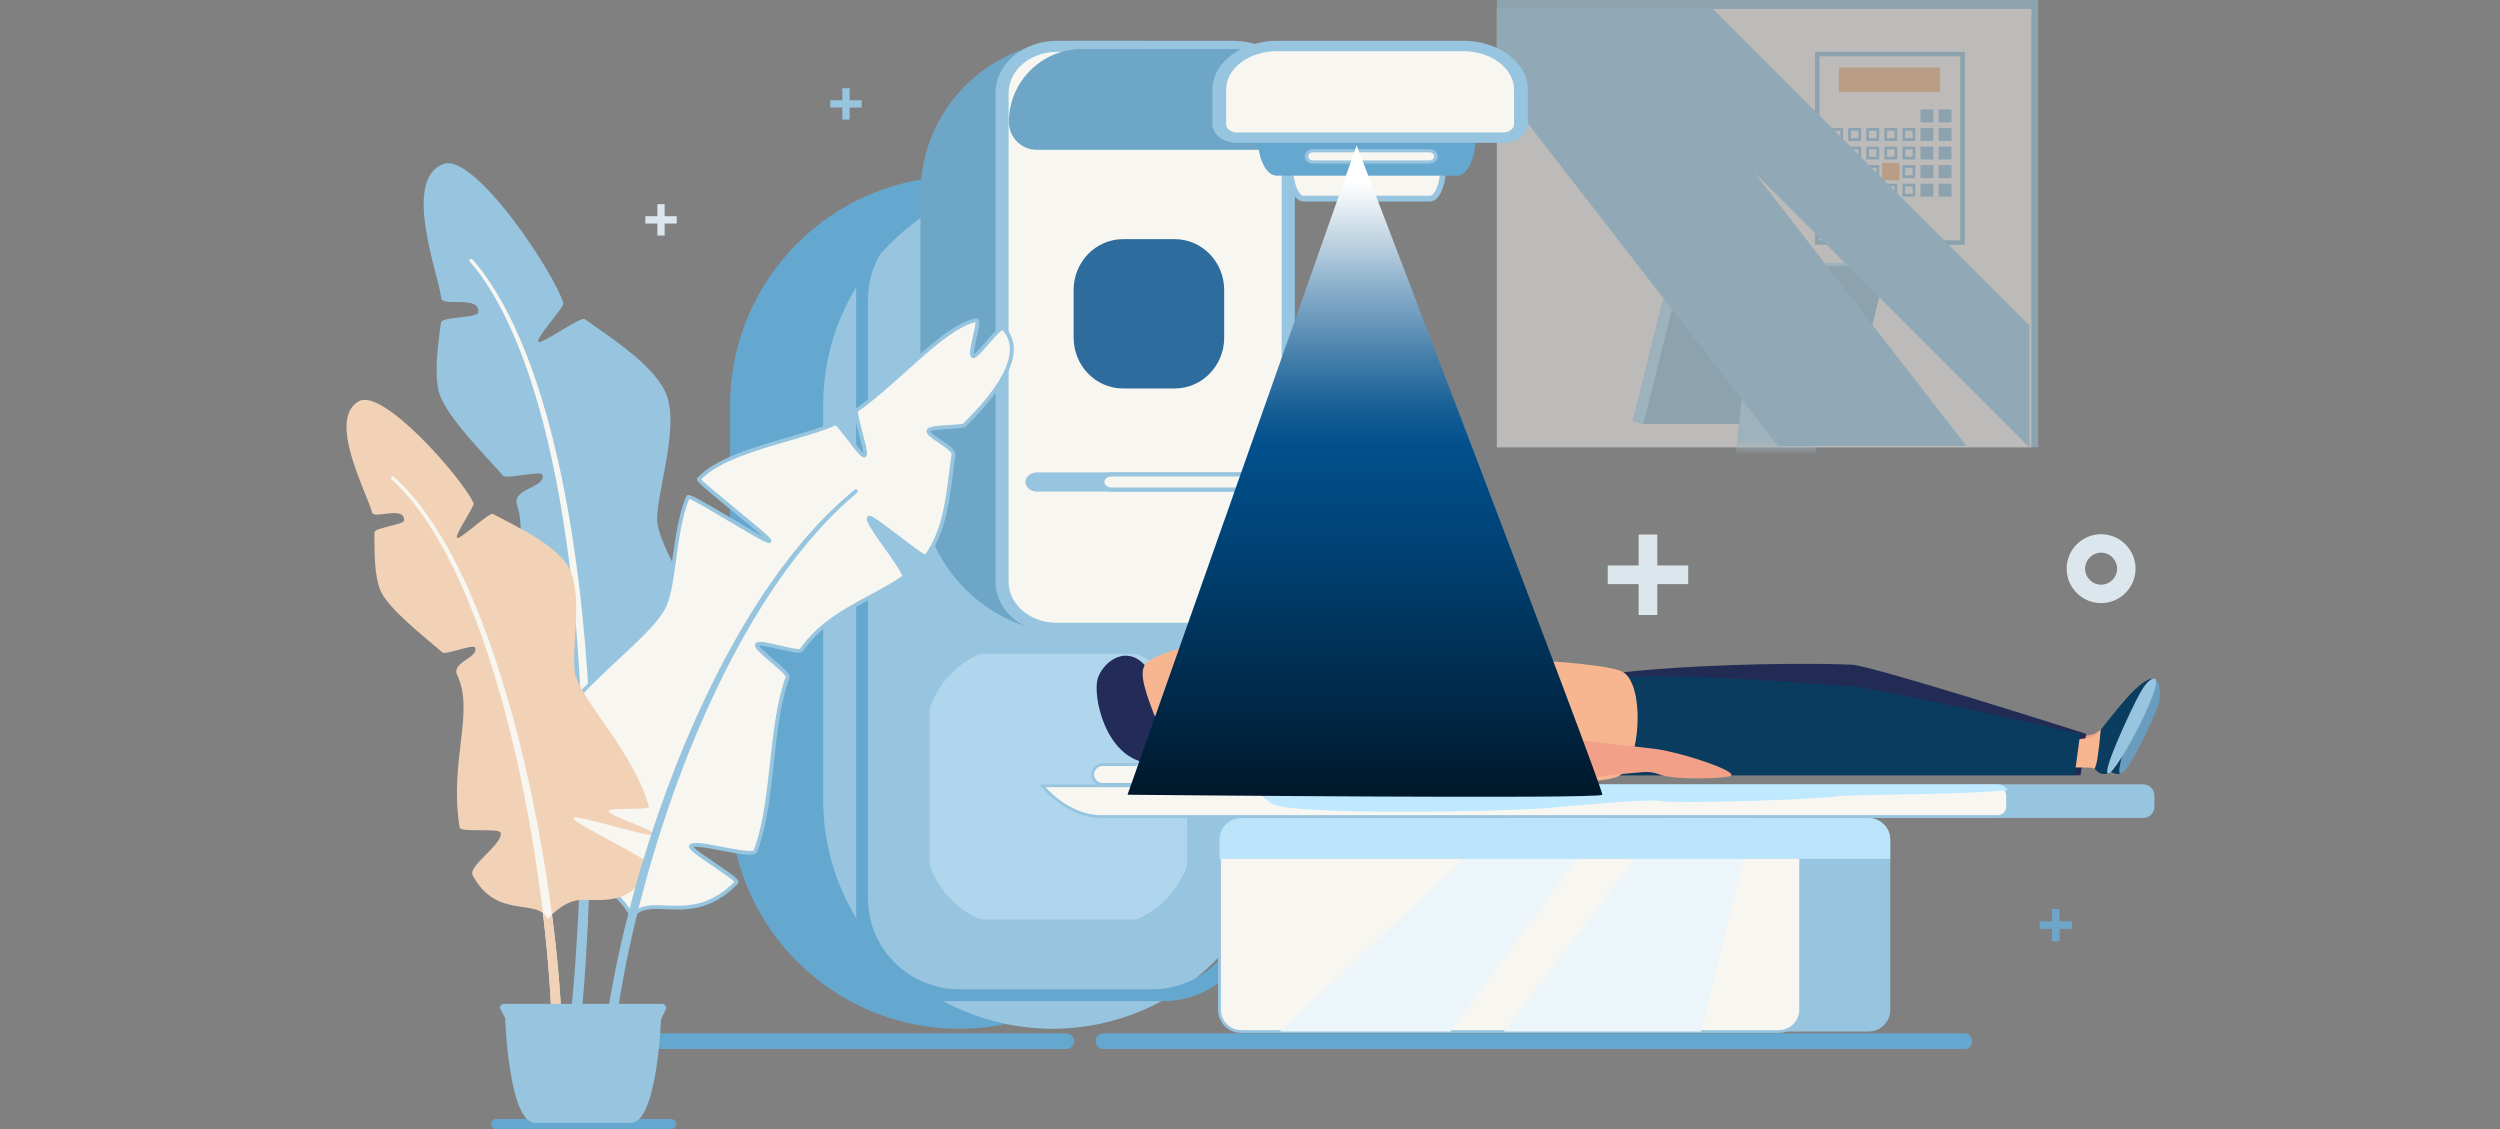<svg width="310" height="140" viewBox="0 0 310 140" fill="none" xmlns="http://www.w3.org/2000/svg">
<rect x="0" y="0" width="310" height="140" fill="#808080" stroke="none"/>
<g clip-path="url(#clip0_551_15555)">
<path d="M83.223 140H61.516C61.172 140 60.895 139.722 60.895 139.379C60.895 139.036 61.172 138.758 61.516 138.758H83.223C83.566 138.758 83.844 139.036 83.844 139.379C83.844 139.722 83.566 140 83.223 140Z" fill="#65A8CF"/>
<g opacity="0.5">
<path d="M252.74 0H185.613V55.464H252.74V0Z" fill="#97C4DE"/>
<path d="M251.89 1.1H185.613V55.464H251.89V1.1Z" fill="#F7F6F1"/>
<mask id="mask0_551_15555" style="mask-type:luminance" maskUnits="userSpaceOnUse" x="185" y="0" width="67" height="56">
<path d="M185.469 55.464L251.746 55.464V0.779L185.469 0.779V55.464Z" fill="white"/>
</mask>
<g mask="url(#mask0_551_15555)">
<path d="M202.482 52.185L203.773 52.566L233.984 32.983L232.687 32.602H207.363L202.482 52.185Z" fill="#97C4DE"/>
<g style="mix-blend-mode:multiply">
<path d="M202.482 52.185L203.773 52.566L233.984 32.983L232.687 32.602H207.363L202.482 52.185Z" fill="#BBE4FA"/>
</g>
<path d="M203.773 52.566H229.098L233.984 32.983H208.654L203.773 52.566Z" fill="#97C4DE"/>
<path d="M222.68 42.293L225.3 56.287H215.277L216.726 42.293H222.68Z" fill="#97C4DE"/>
<g style="mix-blend-mode:multiply">
<path d="M222.68 42.293L225.3 56.287H215.277L216.726 42.293H222.68Z" fill="#BBE4FA"/>
</g>
<g style="mix-blend-mode:multiply">
<path d="M217.032 42.761L217.387 43.328L218.732 56.216H215.758L217.032 42.761Z" fill="#BBE4FA"/>
</g>
<path d="M206.445 22.116C202.017 22.116 198.416 18.515 198.416 14.087C198.416 9.658 202.017 6.058 206.445 6.058C210.874 6.058 214.475 9.658 214.475 14.087C214.475 18.515 210.874 22.116 206.445 22.116Z" fill="#F7F6F1"/>
<path d="M206.446 6.335C208.516 6.335 210.46 7.142 211.926 8.607C213.391 10.072 214.197 12.017 214.197 14.087C214.197 16.157 213.391 18.102 211.926 19.567C210.46 21.032 208.516 21.838 206.446 21.838C204.376 21.838 202.431 21.032 200.966 19.567C199.5 18.102 198.694 16.157 198.694 14.087C198.694 12.017 199.5 10.072 200.966 8.607C202.431 7.142 204.376 6.335 206.446 6.335ZM206.446 5.78C201.859 5.78 198.139 9.5 198.139 14.087C198.139 18.673 201.859 22.394 206.446 22.394C211.032 22.394 214.753 18.673 214.753 14.087C214.753 9.5 211.032 5.78 206.446 5.78Z" fill="#97C4DE"/>
<path d="M206.445 8.634C206.298 8.634 206.178 8.514 206.178 8.367V7.196C206.178 7.049 206.298 6.929 206.445 6.929C206.592 6.929 206.712 7.049 206.712 7.196V8.367C206.712 8.514 206.592 8.634 206.445 8.634Z" fill="#97C4DE"/>
<path d="M209.303 9.402C209.259 9.402 209.21 9.391 209.167 9.364C209.036 9.288 208.993 9.124 209.069 8.999L209.652 7.986C209.728 7.855 209.891 7.812 210.017 7.888C210.147 7.964 210.191 8.128 210.115 8.253L209.532 9.266C209.483 9.353 209.39 9.402 209.298 9.402H209.303Z" fill="#97C4DE"/>
<path d="M211.395 11.494C211.302 11.494 211.21 11.445 211.161 11.358C211.084 11.227 211.128 11.064 211.259 10.993L212.272 10.41C212.403 10.334 212.566 10.377 212.637 10.508C212.713 10.639 212.669 10.802 212.539 10.873L211.526 11.456C211.482 11.478 211.438 11.494 211.389 11.494H211.395Z" fill="#97C4DE"/>
<path d="M213.331 14.354H212.159C212.012 14.354 211.893 14.234 211.893 14.087C211.893 13.94 212.012 13.82 212.159 13.82H213.331C213.478 13.82 213.598 13.94 213.598 14.087C213.598 14.234 213.478 14.354 213.331 14.354Z" fill="#97C4DE"/>
<path d="M212.408 17.797C212.364 17.797 212.315 17.786 212.272 17.758L211.259 17.175C211.128 17.099 211.084 16.936 211.161 16.811C211.237 16.68 211.4 16.636 211.526 16.712L212.539 17.295C212.669 17.372 212.713 17.535 212.637 17.66C212.588 17.747 212.495 17.797 212.403 17.797H212.408Z" fill="#97C4DE"/>
<path d="M209.886 20.319C209.793 20.319 209.701 20.27 209.652 20.182L209.069 19.169C208.993 19.038 209.036 18.875 209.167 18.804C209.298 18.728 209.461 18.772 209.532 18.902L210.115 19.916C210.191 20.046 210.147 20.21 210.017 20.28C209.973 20.302 209.929 20.319 209.88 20.319H209.886Z" fill="#97C4DE"/>
<path d="M206.445 21.244C206.298 21.244 206.178 21.125 206.178 20.978V19.806C206.178 19.659 206.298 19.54 206.445 19.54C206.592 19.54 206.712 19.659 206.712 19.806V20.978C206.712 21.125 206.592 21.244 206.445 21.244Z" fill="#97C4DE"/>
<path d="M202.996 20.319C202.953 20.319 202.904 20.308 202.86 20.28C202.729 20.204 202.686 20.041 202.762 19.916L203.345 18.902C203.421 18.772 203.585 18.728 203.71 18.804C203.841 18.881 203.884 19.044 203.808 19.169L203.225 20.182C203.176 20.27 203.084 20.319 202.991 20.319H202.996Z" fill="#97C4DE"/>
<path d="M200.479 17.797C200.386 17.797 200.294 17.747 200.245 17.66C200.168 17.529 200.212 17.366 200.343 17.295L201.356 16.712C201.487 16.636 201.65 16.68 201.721 16.811C201.797 16.941 201.753 17.105 201.623 17.175L200.61 17.758C200.566 17.78 200.522 17.797 200.473 17.797H200.479Z" fill="#97C4DE"/>
<path d="M200.725 14.354H199.554C199.407 14.354 199.287 14.234 199.287 14.087C199.287 13.94 199.407 13.82 199.554 13.82H200.725C200.872 13.82 200.992 13.94 200.992 14.087C200.992 14.234 200.872 14.354 200.725 14.354Z" fill="#97C4DE"/>
<path d="M201.492 11.494C201.448 11.494 201.399 11.483 201.356 11.456L200.343 10.873C200.212 10.797 200.168 10.633 200.245 10.508C200.321 10.377 200.484 10.334 200.61 10.41L201.623 10.993C201.753 11.069 201.797 11.232 201.721 11.358C201.672 11.445 201.579 11.494 201.487 11.494H201.492Z" fill="#97C4DE"/>
<path d="M203.583 9.402C203.491 9.402 203.398 9.353 203.349 9.266L202.766 8.253C202.69 8.122 202.733 7.959 202.864 7.888C202.995 7.812 203.158 7.855 203.229 7.986L203.812 8.999C203.888 9.13 203.845 9.293 203.714 9.364C203.67 9.386 203.627 9.402 203.578 9.402H203.583Z" fill="#97C4DE"/>
<path d="M206.735 15.356C206.621 15.356 206.512 15.28 206.479 15.16L204.763 9.206C204.72 9.064 204.807 8.917 204.948 8.874C205.09 8.83 205.237 8.917 205.281 9.059L206.997 15.013C207.04 15.155 206.953 15.302 206.811 15.345C206.784 15.351 206.762 15.356 206.735 15.356Z" fill="#97C4DE"/>
<path d="M207.401 14.577C207.401 14.577 207.362 14.577 207.341 14.572L202.716 13.493C202.574 13.46 202.482 13.313 202.514 13.172C202.547 13.03 202.694 12.938 202.836 12.97L207.461 14.049C207.602 14.081 207.695 14.229 207.662 14.37C207.635 14.495 207.52 14.577 207.401 14.577Z" fill="#97C4DE"/>
<path d="M243.366 6.7H225.336V30.08H243.366V6.7Z" fill="#F7F6F1"/>
<path d="M243.083 6.978V29.802H225.608V6.978H243.083ZM243.639 6.422H225.053V30.358H243.639V6.422Z" fill="#97C4DE"/>
<path d="M240.575 8.373H228.02V11.418H240.575V8.373Z" fill="#F1BB89"/>
<path d="M239.736 13.575H238.135V15.176H239.736V13.575Z" fill="#97C4DE"/>
<path d="M241.98 13.575H240.379V15.176H241.98V13.575Z" fill="#97C4DE"/>
<path d="M228.368 16.048H227.109V17.306H228.368V16.048Z" fill="#F7F6F1"/>
<path d="M228.199 16.217V17.137H227.279V16.217H228.199ZM228.537 15.873H226.936V17.475H228.537V15.873Z" fill="#97C4DE"/>
<path d="M230.606 16.048H229.348V17.306H230.606V16.048Z" fill="#F7F6F1"/>
<path d="M230.438 16.217V17.137H229.517V16.217H230.438ZM230.781 15.873H229.18V17.475H230.781V15.873Z" fill="#97C4DE"/>
<path d="M232.846 16.048H231.588V17.306H232.846V16.048Z" fill="#F7F6F1"/>
<path d="M232.678 16.217V17.137H231.758V16.217H232.678ZM233.021 15.873H231.42V17.475H233.021V15.873Z" fill="#97C4DE"/>
<path d="M235.084 16.048H233.826V17.306H235.084V16.048Z" fill="#F7F6F1"/>
<path d="M234.917 16.217V17.137H233.996V16.217H234.917ZM235.26 15.873H233.658V17.475H235.26V15.873Z" fill="#97C4DE"/>
<path d="M237.329 16.048H236.07V17.306H237.329V16.048Z" fill="#F7F6F1"/>
<path d="M237.16 16.217V17.137H236.24V16.217H237.16ZM237.498 15.873H235.896V17.475H237.498V15.873Z" fill="#97C4DE"/>
<path d="M239.738 15.873H238.137V17.475H239.738V15.873Z" fill="#97C4DE"/>
<path d="M241.982 15.873H240.381V17.475H241.982V15.873Z" fill="#97C4DE"/>
<path d="M228.368 18.347H227.109V19.605H228.368V18.347Z" fill="#F7F6F1"/>
<path d="M228.199 18.515V19.436H227.279V18.515H228.199ZM228.537 18.178H226.936V19.779H228.537V18.178Z" fill="#97C4DE"/>
<path d="M230.606 18.347H229.348V19.605H230.606V18.347Z" fill="#F7F6F1"/>
<path d="M230.438 18.515V19.436H229.517V18.515H230.438ZM230.781 18.178H229.18V19.779H230.781V18.178Z" fill="#97C4DE"/>
<path d="M232.846 18.347H231.588V19.605H232.846V18.347Z" fill="#F7F6F1"/>
<path d="M232.678 18.515V19.436H231.758V18.515H232.678ZM233.021 18.178H231.42V19.779H233.021V18.178Z" fill="#97C4DE"/>
<path d="M235.084 18.347H233.826V19.605H235.084V18.347Z" fill="#F7F6F1"/>
<path d="M234.917 18.515V19.436H233.996V18.515H234.917ZM235.26 18.178H233.658V19.779H235.26V18.178Z" fill="#97C4DE"/>
<path d="M237.329 18.347H236.07V19.605H237.329V18.347Z" fill="#F7F6F1"/>
<path d="M237.16 18.515V19.436H236.24V18.515H237.16ZM237.498 18.178H235.896V19.779H237.498V18.178Z" fill="#97C4DE"/>
<path d="M239.738 18.178H238.137V19.779H239.738V18.178Z" fill="#97C4DE"/>
<path d="M241.982 18.178H240.381V19.779H241.982V18.178Z" fill="#97C4DE"/>
<path d="M228.368 20.645H227.109V21.904H228.368V20.645Z" fill="#F7F6F1"/>
<path d="M228.199 20.82V21.74H227.279V20.82H228.199ZM228.537 20.476H226.936V22.078H228.537V20.476Z" fill="#97C4DE"/>
<path d="M230.606 20.645H229.348V21.904H230.606V20.645Z" fill="#F7F6F1"/>
<path d="M230.438 20.82V21.74H229.517V20.82H230.438ZM230.781 20.476H229.18V22.078H230.781V20.476Z" fill="#97C4DE"/>
<path d="M232.846 20.645H231.588V21.904H232.846V20.645Z" fill="#F7F6F1"/>
<path d="M232.678 20.82V21.74H231.758V20.82H232.678ZM233.021 20.476H231.42V22.078H233.021V20.476Z" fill="#97C4DE"/>
<path d="M235.533 20.204H233.387V22.35H235.533V20.204Z" fill="#F1BB89"/>
<path d="M237.329 20.645H236.07V21.904H237.329V20.645Z" fill="#F7F6F1"/>
<path d="M237.16 20.82V21.74H236.24V20.82H237.16ZM237.498 20.476H235.896V22.078H237.498V20.476Z" fill="#97C4DE"/>
<path d="M239.738 20.476H238.137V22.078H239.738V20.476Z" fill="#97C4DE"/>
<path d="M241.982 20.476H240.381V22.078H241.982V20.476Z" fill="#97C4DE"/>
<path d="M228.368 22.95H227.109V24.208H228.368V22.95Z" fill="#F7F6F1"/>
<path d="M228.199 23.118V24.039H227.279V23.118H228.199ZM228.537 22.781H226.936V24.382H228.537V22.781Z" fill="#97C4DE"/>
<path d="M230.606 22.95H229.348V24.208H230.606V22.95Z" fill="#F7F6F1"/>
<path d="M230.438 23.118V24.039H229.517V23.118H230.438ZM230.781 22.781H229.18V24.382H230.781V22.781Z" fill="#97C4DE"/>
<path d="M232.846 22.95H231.588V24.208H232.846V22.95Z" fill="#F7F6F1"/>
<path d="M232.678 23.118V24.039H231.758V23.118H232.678ZM233.021 22.781H231.42V24.382H233.021V22.781Z" fill="#97C4DE"/>
<path d="M235.084 22.95H233.826V24.208H235.084V22.95Z" fill="#F7F6F1"/>
<path d="M234.917 23.118V24.039H233.996V23.118H234.917ZM235.26 22.781H233.658V24.382H235.26V22.781Z" fill="#97C4DE"/>
<path d="M237.329 22.95H236.07V24.208H237.329V22.95Z" fill="#F7F6F1"/>
<path d="M237.16 23.118V24.039H236.24V23.118H237.16ZM237.498 22.781H235.896V24.382H237.498V22.781Z" fill="#97C4DE"/>
<path d="M239.738 22.781H238.137V24.382H239.738V22.781Z" fill="#97C4DE"/>
<path d="M241.982 22.781H240.381V24.382H241.982V22.781Z" fill="#97C4DE"/>
<path d="M228.368 25.248H227.109V26.506H228.368V25.248Z" fill="#F7F6F1"/>
<path d="M228.199 25.422V26.343H227.279V25.422H228.199ZM228.537 25.079H226.936V26.681H228.537V25.079Z" fill="#97C4DE"/>
</g>
<g style="mix-blend-mode:soft-light">
<path d="M197.242 1.1L251.606 55.464H251.644V40.359L212.386 1.1H197.242Z" fill="#A1D1EB"/>
</g>
<g style="mix-blend-mode:soft-light">
<path d="M185.613 0.937V10.361L220.476 55.306H243.844L201.677 0.937H185.613Z" fill="#A1D1EB"/>
</g>
</g>
<path d="M132.203 130.08H77.469C76.93 130.08 76.494 129.645 76.494 129.105C76.494 128.566 76.93 128.13 77.469 128.13H132.209C132.748 128.13 133.184 128.566 133.184 129.105C133.184 129.645 132.748 130.08 132.209 130.08H132.203Z" fill="#65A8CF"/>
<path d="M243.584 130.08H136.85C136.311 130.08 135.875 129.645 135.875 129.105C135.875 128.566 136.311 128.13 136.85 128.13H243.584C244.123 128.13 244.559 128.566 244.559 129.105C244.559 129.645 244.123 130.08 243.584 130.08Z" fill="#65A8CF"/>
<path d="M147.375 50.295C147.375 34.597 134.649 21.871 118.951 21.871C103.253 21.871 90.527 34.597 90.527 50.295V99.14C90.527 114.838 103.253 127.564 118.951 127.564C134.649 127.564 147.375 114.838 147.375 99.14V50.295Z" fill="#65A8CF"/>
<path d="M158.916 50.295C158.916 34.597 146.19 21.871 130.492 21.871C114.794 21.871 102.068 34.597 102.068 50.295V99.14C102.068 114.838 114.794 127.564 130.492 127.564C146.19 127.564 158.916 114.838 158.916 99.14V50.295Z" fill="#97C4DE"/>
<path d="M144.286 124.132H117.512C111.242 124.132 106.16 119.099 106.16 112.895V35.636C106.16 29.432 111.242 24.398 117.512 24.398H144.286C150.555 24.398 155.638 29.432 155.638 35.636V112.889C155.638 119.094 150.555 124.127 144.286 124.127V124.132ZM118.983 25.853C112.713 25.853 107.631 30.886 107.631 37.09V111.44C107.631 117.645 112.713 122.678 118.983 122.678H142.82C149.09 122.678 154.172 117.645 154.172 111.44V37.09C154.172 30.886 149.09 25.853 142.82 25.853H118.983Z" fill="#65A8CF"/>
<path d="M125.509 114.79C119.447 114.79 114.533 109.534 114.533 103.046V92.026C114.533 85.544 119.447 80.282 125.509 80.282H136.97C143.033 80.282 147.947 85.538 147.947 92.026V103.046C147.947 109.534 143.033 114.79 136.97 114.79H125.509Z" fill="#AFD6ED"/>
<path d="M142.444 81.072C145.07 81.072 147.211 83.359 147.211 86.17V108.907C147.211 111.718 145.075 114.006 142.444 114.006H120.034C117.409 114.006 115.268 111.718 115.268 108.907V86.17C115.268 83.359 117.403 81.072 120.034 81.072H142.444ZM142.444 79.503H120.034C116.592 79.503 113.803 82.488 113.803 86.17V108.907C113.803 112.589 116.592 115.575 120.034 115.575H142.444C145.887 115.575 148.676 112.589 148.676 108.907V86.17C148.676 82.488 145.887 79.503 142.444 79.503Z" fill="#97C4DE"/>
<path d="M141.573 5.061H133.119C122.637 5.061 114.141 13.557 114.141 24.039V59.631C114.141 70.113 122.637 78.609 133.119 78.609H141.573C152.054 78.609 160.551 70.113 160.551 59.631V24.039C160.551 13.557 152.054 5.061 141.573 5.061Z" fill="#6DA6C7"/>
<path d="M131.046 77.918C127.303 77.918 124.264 75.33 124.264 72.149V11.516C124.264 8.334 127.309 5.747 131.046 5.747H152.96C156.702 5.747 159.742 8.334 159.742 11.516V72.149C159.742 75.33 156.697 77.918 152.96 77.918H131.046Z" fill="#F7F6F1"/>
<path d="M152.959 6.433C156.255 6.433 158.935 8.71 158.935 11.515V72.149C158.935 74.949 156.255 77.231 152.959 77.231H131.045C127.749 77.231 125.069 74.954 125.069 72.149V11.515C125.069 8.716 127.749 6.433 131.045 6.433H152.959ZM152.959 5.061H131.045C126.85 5.061 123.451 7.953 123.451 11.515V72.149C123.451 75.717 126.85 78.604 131.045 78.604H152.959C157.153 78.604 160.552 75.712 160.552 72.149V11.515C160.552 7.948 157.153 5.061 152.959 5.061Z" fill="#97C4DE"/>
<path d="M158.592 60.96H128.616C127.81 60.96 127.15 60.426 127.15 59.767C127.15 59.108 127.804 58.575 128.616 58.575H158.592C159.398 58.575 160.057 59.108 160.057 59.767C160.057 60.426 159.404 60.96 158.592 60.96Z" fill="#97C4DE"/>
<path d="M137.773 60.699C137.141 60.699 136.629 60.279 136.629 59.767C136.629 59.255 137.141 58.836 137.773 58.836H158.592C159.224 58.836 159.736 59.255 159.736 59.767C159.736 60.279 159.224 60.699 158.592 60.699H137.773Z" fill="#F7F6F1"/>
<path d="M158.591 59.092C159.049 59.092 159.419 59.392 159.419 59.767C159.419 60.143 159.049 60.443 158.591 60.443H137.772C137.314 60.443 136.944 60.143 136.944 59.767C136.944 59.392 137.314 59.092 137.772 59.092H158.591ZM158.591 58.575H137.772C136.966 58.575 136.307 59.108 136.307 59.767C136.307 60.426 136.96 60.96 137.772 60.96H158.591C159.398 60.96 160.057 60.426 160.057 59.767C160.057 59.108 159.403 58.575 158.591 58.575Z" fill="#97C4DE"/>
<path d="M177.306 24.633H161.634C160.724 24.633 159.994 22.868 159.994 20.694H178.945C178.945 22.868 178.21 24.633 177.306 24.633Z" fill="#F7F6F1"/>
<path d="M177.306 24.987H161.634C160.495 24.987 159.635 23.14 159.635 20.689V20.329H179.305V20.689C179.305 23.14 178.444 24.987 177.306 24.987ZM160.359 21.048C160.436 23.058 161.133 24.273 161.639 24.273H177.311C177.818 24.273 178.515 23.053 178.591 21.048H160.365H160.359Z" fill="#97C4DE"/>
<path d="M134.139 6.085H172.046C177.036 6.085 181.088 10.137 181.088 15.127C181.088 17.034 179.541 18.575 177.64 18.575H128.55C126.643 18.575 125.102 17.028 125.102 15.127C125.102 10.137 129.154 6.085 134.144 6.085H134.139Z" fill="#6DA6C7"/>
<path d="M180.619 21.784H158.329C157.038 21.784 155.992 19.763 155.992 17.268H182.951C182.951 19.763 181.905 21.784 180.614 21.784H180.619Z" fill="#65A8CF"/>
<path d="M162.797 20.09C162.361 20.09 162.002 19.779 162.002 19.392C162.002 19.006 162.356 18.701 162.797 18.701H177.254C177.69 18.701 178.05 19.011 178.05 19.392C178.05 19.774 177.696 20.09 177.254 20.09H162.797Z" fill="#F7F6F1"/>
<path d="M177.259 18.891C177.575 18.891 177.831 19.114 177.831 19.392C177.831 19.67 177.575 19.893 177.259 19.893H162.802C162.486 19.893 162.23 19.67 162.23 19.392C162.23 19.114 162.486 18.891 162.802 18.891H177.259ZM177.259 18.504H162.802C162.241 18.504 161.783 18.902 161.783 19.392C161.783 19.883 162.241 20.28 162.802 20.28H177.259C177.82 20.28 178.278 19.883 178.278 19.392C178.278 18.902 177.82 18.504 177.259 18.504Z" fill="#97C4DE"/>
<path d="M139.264 48.17C135.876 48.17 133.131 45.349 133.131 41.868V35.957C133.131 32.477 135.876 29.655 139.264 29.655H145.665C149.053 29.655 151.799 32.477 151.799 35.957V41.868C151.799 45.349 149.053 48.17 145.665 48.17H139.264Z" fill="#2E6C9E"/>
<path d="M153.392 17.072C152.177 17.072 151.191 16.326 151.191 15.41V11.102C151.191 8.127 154.4 5.703 158.344 5.703H181.445C185.389 5.703 188.598 8.127 188.598 11.102V15.41C188.598 16.326 187.612 17.072 186.397 17.072H153.398H153.392Z" fill="#F7F6F1"/>
<path d="M181.444 6.346C184.914 6.346 187.741 8.481 187.741 11.102V15.41C187.741 15.971 187.136 16.429 186.39 16.429H153.39C152.644 16.429 152.039 15.971 152.039 15.41V11.102C152.039 8.481 154.867 6.346 158.336 6.346H181.438H181.444ZM181.444 5.061H158.342C153.924 5.061 150.34 7.768 150.34 11.102V15.41C150.34 16.685 151.707 17.715 153.396 17.715H186.395C188.084 17.715 189.451 16.68 189.451 15.41V11.102C189.451 7.762 185.867 5.061 181.449 5.061H181.444Z" fill="#97C4DE"/>
<path d="M243.609 97.261V101.423H265.758C266.526 101.423 267.147 100.802 267.147 100.034V98.65C267.147 97.882 266.526 97.261 265.758 97.261H243.609Z" fill="#97C4DE"/>
<path d="M136.298 101.254C133.858 101.134 131.488 99.892 129.446 97.664C129.38 97.593 129.31 97.517 129.244 97.441H247.738C248.18 97.441 248.583 97.68 248.801 98.062C248.904 98.241 248.953 98.448 248.953 98.655V100.039C248.953 100.709 248.408 101.254 247.738 101.254H136.304H136.298Z" fill="#F7F6F1"/>
<path d="M247.733 97.615C248.109 97.615 248.457 97.816 248.643 98.149C248.73 98.301 248.773 98.475 248.773 98.655V100.039C248.773 100.611 248.305 101.079 247.733 101.079H136.304C133.94 100.959 131.636 99.761 129.636 97.615H247.738H247.733ZM247.733 97.266H128.857C129.004 97.446 129.157 97.615 129.31 97.784C131.33 99.984 133.722 101.303 136.287 101.433H247.728C248.496 101.433 249.117 100.812 249.117 100.044V98.661C249.117 98.416 249.051 98.181 248.937 97.98C248.697 97.555 248.245 97.272 247.722 97.272L247.733 97.266Z" fill="#97C4DE"/>
<g style="mix-blend-mode:multiply">
<path d="M248.948 97.975C242.455 98.639 229.823 98.432 227.409 98.77C224.517 99.173 207.87 99.668 205.991 99.342C204.111 99.015 196.872 99.81 191.114 100.246C185.351 100.682 159.972 101.112 157.744 99.652C156.617 98.917 155.609 97.964 154.443 97.261H247.744C248.267 97.261 248.719 97.544 248.959 97.969L248.948 97.975Z" fill="#BFE9FF"/>
</g>
<path d="M165.018 101.439H231.708C233.19 101.439 234.394 102.643 234.394 104.124V125.222C234.394 126.703 233.19 127.907 231.708 127.907H165.018C163.536 127.907 162.332 126.703 162.332 125.222V104.124C162.332 102.643 163.536 101.439 165.018 101.439Z" fill="#97C4DE"/>
<path d="M153.904 101.439H220.595C222.077 101.439 223.281 102.643 223.281 104.124V125.222C223.281 126.703 222.077 127.907 220.595 127.907H153.904C152.423 127.907 151.219 126.703 151.219 125.222V104.124C151.219 102.643 152.423 101.439 153.904 101.439Z" fill="#F7F6F1"/>
<path d="M220.59 128.082H153.899C152.325 128.082 151.039 126.796 151.039 125.222V104.124C151.039 102.55 152.325 101.265 153.899 101.265H220.59C222.164 101.265 223.449 102.545 223.449 104.124V125.222C223.449 126.796 222.164 128.082 220.59 128.082ZM153.904 101.613C152.521 101.613 151.393 102.741 151.393 104.124V125.222C151.393 126.605 152.521 127.733 153.904 127.733H220.595C221.979 127.733 223.106 126.605 223.106 125.222V104.124C223.106 102.741 221.979 101.613 220.595 101.613H153.904Z" fill="#97C4DE"/>
<g style="mix-blend-mode:multiply">
<path d="M199.209 101.439L179.865 127.907H158.697L186.941 101.439H199.209Z" fill="#EBF5FA"/>
</g>
<g style="mix-blend-mode:multiply">
<path d="M217.408 101.439L210.932 127.907H186.484L206.579 101.439H217.408Z" fill="#EBF5FA"/>
</g>
<path d="M154.531 96.041C154.531 96.378 154.395 96.683 154.171 96.907C154.128 96.95 154.079 96.994 154.024 97.032C153.823 97.179 153.572 97.266 153.305 97.266H136.724C136.048 97.266 135.498 96.716 135.498 96.041C135.498 95.703 135.634 95.398 135.858 95.175C136.081 94.951 136.386 94.815 136.724 94.815H153.305C153.981 94.815 154.531 95.365 154.531 96.041Z" fill="#F7F6F1"/>
<path d="M153.306 97.441H136.724C135.951 97.441 135.324 96.814 135.324 96.041C135.324 95.665 135.471 95.316 135.733 95.049C136 94.782 136.348 94.641 136.724 94.641H153.306C154.079 94.641 154.706 95.267 154.706 96.041C154.706 96.416 154.558 96.765 154.297 97.032C154.243 97.087 154.188 97.136 154.128 97.174C153.888 97.348 153.605 97.441 153.306 97.441ZM136.724 94.989C136.441 94.989 136.179 95.098 135.978 95.3C135.782 95.501 135.667 95.763 135.667 96.041C135.667 96.618 136.141 97.092 136.719 97.092H153.3C153.524 97.092 153.736 97.021 153.916 96.891C153.959 96.858 154.003 96.825 154.041 96.781C154.237 96.58 154.351 96.319 154.351 96.041C154.351 95.463 153.878 94.989 153.3 94.989H136.719H136.724Z" fill="#97C4DE"/>
<g style="mix-blend-mode:multiply">
<path d="M154.532 96.041C154.532 96.378 154.395 96.683 154.172 96.907C154.129 96.95 154.08 96.994 154.025 97.032C152.979 96.476 151.792 96.139 150.277 96.313C147.739 96.607 143.316 96.722 140.674 94.815H153.306C153.981 94.815 154.532 95.365 154.532 96.041Z" fill="#BFE9FF"/>
</g>
<g style="mix-blend-mode:multiply">
<path d="M234.387 104.124V106.499H151.213V104.124C151.213 102.643 152.417 101.439 153.898 101.439H231.702C233.183 101.439 234.387 102.643 234.387 104.124Z" fill="#BBE4FA"/>
</g>
<path d="M142.209 82.782C139.763 79.661 136.648 82.139 136.092 84.236C135.536 86.334 136.98 93.764 142.209 94.608C147.439 95.452 151.437 91.547 151.437 91.547L142.209 82.782Z" fill="#232B59"/>
<path d="M152.483 87.265C152.483 87.265 161.476 89.063 161.874 89.891C162.271 90.719 161.988 96.743 160.588 96.743C159.188 96.743 146.883 90.937 146.883 90.937L152.477 87.265H152.483Z" fill="#F3A088"/>
<path d="M142.405 81.992C144.383 80.69 149.383 79.312 151.143 79.982C151.649 80.173 151.491 80.963 151.595 81.311C151.758 81.856 154.482 81.518 155.146 83.626C156.187 86.938 151.649 92.32 148.081 90.49C147.139 93.301 143.162 91.035 146.992 89.357C146.338 88.376 143.691 90.109 143.075 88.518C141.643 84.814 141.158 82.82 142.405 81.998V81.992Z" fill="#F7B690"/>
<path d="M253.638 91.547C256.546 91.623 258.889 91.252 259.597 91.029C260.305 90.806 265.899 86.339 266.684 86.339C267.468 86.339 264.205 95.534 262.931 95.915C261.656 96.297 261.269 94.908 260.632 94.815C259.995 94.722 251.584 94.902 251.584 94.902L253.643 91.552L253.638 91.547Z" fill="#F3A088"/>
<path d="M266.684 86.334C266.162 86.334 263.487 88.333 261.559 89.722C261.842 90.751 261.815 91.95 261.629 92.985C261.542 93.464 261.368 93.933 261.194 94.385C261.123 94.575 261.047 94.777 260.965 94.973C261.444 95.349 261.891 96.226 262.931 95.915C264.206 95.534 267.469 86.339 266.684 86.339V86.334Z" fill="#0A3D5F"/>
<path d="M194.863 84.335C203.671 82.412 222.867 82.101 229.671 82.428C232.204 82.548 258.683 90.996 258.683 90.996L257.991 96.133H193.131L194.869 84.335H194.863Z" fill="#222B54"/>
<path d="M253.682 91.846C256.591 91.922 258.933 91.552 259.641 91.329C260.35 91.105 264.936 83.915 267.066 84.138C267.84 84.22 262.692 95.534 261.417 95.915C260.143 96.297 260.001 95.294 259.358 95.202C258.721 95.109 251.623 95.202 251.623 95.202L253.682 91.852V91.846Z" fill="#F7B690"/>
<path d="M267.065 84.138C265.365 83.959 262.102 88.507 260.49 90.463C260.397 91.639 260.267 92.81 260.092 93.987C260.021 94.472 259.912 94.935 259.711 95.365C260.103 95.659 260.408 96.215 261.41 95.915C262.685 95.534 267.838 84.22 267.059 84.138H267.065Z" fill="#0A3D5F"/>
<path d="M194.863 84.335C207.098 82.945 226.435 85.037 228.974 85.037C231.512 85.037 257.942 90.991 257.942 90.991L257.251 96.128H193.131L194.869 84.329L194.863 84.335Z" fill="#0A3C60"/>
<path d="M174.251 81.763C169.027 82.058 159.511 87.276 158.252 92.222C157.806 93.982 157.25 95.24 157.506 95.774C158.209 97.234 162.512 97.991 165.198 97.991C177.699 97.991 198.731 97.522 200.796 96.193C203.47 94.477 203.966 85.086 201.302 83.354C199.483 82.172 184.209 81.197 174.257 81.763H174.251Z" fill="#F7B690"/>
<path d="M159.526 92.075C159.978 89.695 162.315 88.159 164.679 88.709C168.062 89.493 187.77 90.828 189.001 90.996C190.973 91.269 204.068 92.696 205.441 92.892C208.644 93.355 215.186 95.523 214.685 96.171C214.412 96.52 207.75 96.814 205.68 96.002C205.07 95.763 204.411 95.687 203.757 95.736C198.686 96.112 191.24 97.353 189.099 97.479C187.318 97.582 167.195 97.386 163.513 97.228C160.915 97.119 159.003 94.728 159.504 92.173C159.509 92.14 159.515 92.108 159.526 92.075Z" fill="#F3A088"/>
<path d="M267.143 84.335C268.053 84.335 267.884 86.557 267.639 87.396C267.394 88.235 263.907 96.128 262.927 95.91C261.952 95.692 266.451 84.335 267.143 84.335Z" fill="#6A9DBD"/>
<path d="M267.065 84.138C266.335 84.231 265.649 85.446 265.311 86.04C264.423 87.608 260.518 95.91 261.417 95.91C262.511 95.91 268.787 83.915 267.065 84.133V84.138Z" fill="#97C4DE"/>
<path style="mix-blend-mode:screen" d="M168.227 18.02L139.814 98.546C139.814 98.546 198.688 99.124 198.688 98.546C198.688 97.424 168.222 18.02 168.222 18.02H168.227Z" fill="url(#paint0_linear_551_15555)"/>
<path d="M72.751 100.311C71.597 96.918 65.141 99.494 62.51 92.402C61.971 90.948 67.576 88.431 67.462 86.704C67.407 85.892 61.546 85.947 61.519 85.108C61.198 75.216 66.008 68.428 64.112 62.594C63.447 60.552 67.762 60.47 67.26 58.874C67.092 58.329 62.772 59.435 62.385 58.994C60.141 56.444 55.304 51.613 54.459 48.715C53.838 46.59 54.225 43.186 54.688 39.972C54.792 39.275 59.193 39.433 59.297 38.763C59.629 36.551 54.862 38.104 54.721 36.976C54.329 33.866 49.851 22.312 54.966 20.34C58.785 18.869 68.655 33.659 69.864 37.602C70.006 38.055 66.291 42.047 66.77 42.396C67.19 42.707 72.01 39.22 72.495 39.563C76.248 42.189 81.57 45.686 82.736 49.2C84.223 53.683 81.047 62.181 81.538 65.008C82.3 69.409 88.641 77.52 89.807 85.756C89.877 86.263 83.733 85.059 83.76 85.566C83.815 86.448 89.997 89.041 89.905 89.918C89.834 90.555 78.596 85.282 78.438 85.909C78.226 86.742 89.06 93.481 88.668 94.297C85.699 100.518 80.269 98.231 77.708 98.132C75.153 98.034 72.74 100.3 72.74 100.3L72.751 100.311Z" fill="#97C4DE"/>
<path d="M72.14 89.82C72.483 89.733 72.826 89.662 73.175 89.597C73.66 101.085 72.859 119.529 72.042 126.186C71.939 127.046 70.637 126.883 70.74 126.028C71.639 118.701 72.478 100.616 72.14 89.82Z" fill="#97C4DE"/>
<path d="M58.289 32.15C58.507 31.959 58.632 32.215 59.253 32.934C68.219 44.248 72.022 67.17 73.067 87.39C72.73 87.45 72.392 87.516 72.054 87.592C71.232 67.546 67.724 45.523 59.624 34.149C59.019 33.337 58.714 32.989 58.267 32.46C58.175 32.351 58.202 32.221 58.283 32.144L58.289 32.15Z" fill="#F7F6F1"/>
<path d="M78.373 113.614C80.721 110.661 85.787 115.133 91.332 109.425C91.73 109.016 85.367 105.415 85.683 104.931C86.19 104.163 93.326 106.461 93.68 105.541C96.022 99.402 95.396 90.218 97.667 83.959C97.869 83.398 93.603 80.478 93.859 79.971C94.17 79.345 99.013 81.153 99.388 80.614C102.673 75.913 108.175 74.323 112.07 71.599C112.707 71.158 107.227 64.752 107.761 64.229C108.131 63.869 114.543 69.415 114.848 69.001C117.544 65.373 117.648 60.083 118.236 56.401C118.383 55.475 114.902 54.07 115.158 53.394C115.36 52.866 119.271 53.024 119.592 52.708C121.956 50.404 127.829 44.281 124.446 40.713C124.015 40.261 121.167 44.352 120.676 44.177C120.039 43.949 121.749 39.536 121.025 39.7C116.918 40.615 111.536 47.124 106.247 50.877C105.816 51.183 107.646 56.221 107.222 56.488C106.748 56.782 104.013 52.288 103.545 52.523C99.666 54.424 90.008 55.758 86.664 59.43C86.418 59.697 95.63 66.773 95.423 67.094C95.167 67.503 85.509 61.167 85.307 61.647C83.477 65.988 83.711 72.895 82.224 75.516C79.904 79.606 70.736 85.386 66.65 93.132C66.4 93.606 72.92 94.603 72.708 95.093C72.343 95.948 65.289 96.319 65.071 97.223C64.913 97.876 77.921 96.651 77.855 97.332C77.768 98.236 64.635 101.058 64.733 102.005C65.463 109.229 71.656 108.891 74.228 109.702C76.793 110.514 78.378 113.619 78.378 113.619L78.373 113.614Z" fill="#F7F6F1"/>
<path d="M78.374 113.853C78.374 113.853 78.357 113.853 78.352 113.853C78.27 113.842 78.199 113.799 78.161 113.723C78.145 113.69 76.592 110.699 74.152 109.926C73.711 109.784 73.166 109.681 72.534 109.561C69.576 109 65.115 108.15 64.494 102.022C64.434 101.423 65.916 100.911 71.417 99.342C73.656 98.704 76.63 97.855 77.442 97.403C76.527 97.283 73.569 97.408 71.336 97.506C66.504 97.719 65.159 97.729 64.897 97.413C64.837 97.343 64.815 97.25 64.837 97.163C64.973 96.607 66.183 96.346 68.912 95.883C70.126 95.676 71.902 95.376 72.382 95.093C71.94 94.886 70.606 94.575 69.598 94.336C67.228 93.78 66.569 93.584 66.433 93.284C66.395 93.197 66.395 93.099 66.439 93.017C68.863 88.425 73.122 84.46 76.543 81.273C78.978 79.007 81.081 77.052 82.018 75.396C82.72 74.154 83.042 71.833 83.374 69.371C83.734 66.762 84.137 63.804 85.085 61.549C85.117 61.472 85.177 61.418 85.253 61.391C85.58 61.282 86.479 61.756 90.586 64.201C91.964 65.024 93.582 65.988 94.552 66.5C93.691 65.732 92.128 64.447 90.793 63.357C87.089 60.318 86.43 59.735 86.414 59.457C86.414 59.386 86.43 59.315 86.479 59.261C88.701 56.821 93.533 55.426 97.799 54.195C100.005 53.558 102.091 52.953 103.431 52.299C103.807 52.114 104.248 52.642 105.517 54.315C106.002 54.952 106.694 55.867 107.037 56.161C107.004 55.698 106.705 54.565 106.498 53.775C105.904 51.531 105.79 50.894 106.1 50.676C108.077 49.276 110.077 47.478 112.01 45.741C115.268 42.816 118.34 40.048 120.966 39.465C121.091 39.438 121.216 39.465 121.303 39.558C121.554 39.809 121.45 40.381 121.113 41.84C120.96 42.5 120.715 43.567 120.77 43.905C121.064 43.709 121.766 42.908 122.24 42.363C123.406 41.034 123.956 40.446 124.343 40.441C124.446 40.441 124.545 40.479 124.61 40.55C127.061 43.137 125.378 47.402 119.751 52.882C119.566 53.062 119.059 53.111 117.768 53.187C116.962 53.236 115.622 53.318 115.377 53.492C115.42 53.688 116.199 54.211 116.662 54.522C117.643 55.181 118.569 55.802 118.465 56.434C118.351 57.147 118.258 57.926 118.155 58.743C117.746 62.05 117.24 66.168 115.034 69.137C114.985 69.202 114.914 69.24 114.837 69.251C114.489 69.3 113.699 68.745 111.171 66.811C110.06 65.961 108.6 64.844 108.012 64.528C108.252 65.122 109.303 66.609 110.104 67.731C111.733 70.019 112.435 71.076 112.354 71.544C112.332 71.67 112.261 71.746 112.206 71.784C110.959 72.656 109.581 73.397 108.116 74.181C105.005 75.848 101.791 77.575 99.58 80.739C99.329 81.099 98.577 80.963 96.649 80.505C95.827 80.309 94.492 79.993 94.116 80.069C94.307 80.391 95.249 81.197 95.892 81.742C97.461 83.082 98.038 83.626 97.891 84.024C96.78 87.091 96.355 90.942 95.952 94.668C95.532 98.508 95.097 102.479 93.904 105.612C93.675 106.216 92.384 106.036 89.497 105.481C88.266 105.247 86.457 104.898 85.967 105.018C86.294 105.394 87.677 106.325 88.707 107.022C90.902 108.499 91.545 108.983 91.583 109.332C91.594 109.425 91.561 109.512 91.501 109.577C88.195 112.982 85.068 112.851 82.557 112.742C80.825 112.671 79.463 112.611 78.559 113.75C78.515 113.81 78.444 113.842 78.374 113.842V113.853ZM64.973 102.022C65.573 107.752 69.647 108.531 72.621 109.098C73.269 109.223 73.825 109.327 74.293 109.474C76.472 110.165 77.938 112.388 78.417 113.205C79.463 112.148 80.917 112.208 82.579 112.279C84.97 112.382 87.944 112.508 91.066 109.348C90.777 109.005 89.437 108.106 88.445 107.431C85.853 105.682 85.221 105.198 85.488 104.794C85.793 104.337 86.909 104.5 89.589 105.018C90.94 105.279 93.206 105.715 93.462 105.437C94.628 102.37 95.058 98.432 95.478 94.624C95.886 90.882 96.311 87.015 97.433 83.904C97.341 83.621 96.284 82.717 95.581 82.118C93.991 80.756 93.451 80.249 93.642 79.862C93.865 79.416 94.721 79.568 96.758 80.048C97.63 80.255 98.942 80.565 99.198 80.451C101.475 77.204 104.733 75.456 107.887 73.761C109.314 72.993 110.665 72.269 111.874 71.43C111.825 70.994 110.556 69.207 109.706 68.009C107.718 65.209 107.228 64.403 107.587 64.049C107.876 63.766 108.382 64.076 111.455 66.429C112.648 67.345 114.26 68.576 114.718 68.755C116.788 65.896 117.262 62.066 117.681 58.683C117.784 57.861 117.877 57.082 117.991 56.357C118.046 56.025 117.049 55.355 116.395 54.914C115.431 54.266 114.734 53.797 114.925 53.301C115.077 52.898 115.9 52.811 117.741 52.697C118.384 52.659 119.261 52.604 119.424 52.517C123.172 48.867 127.039 43.905 124.31 40.92C124.005 41.056 123.161 42.015 122.594 42.663C121.363 44.068 120.933 44.515 120.584 44.39C120.089 44.21 120.274 43.306 120.639 41.721C120.775 41.127 120.977 40.261 120.955 39.945C118.471 40.555 115.48 43.246 112.321 46.084C110.393 47.822 108.393 49.614 106.405 51.025C106.345 51.335 106.71 52.713 106.955 53.639C107.544 55.878 107.653 56.472 107.331 56.668C106.939 56.908 106.443 56.325 105.13 54.587C104.613 53.906 103.845 52.893 103.578 52.74C102.2 53.405 100.124 54.004 97.924 54.636C93.795 55.829 89.126 57.175 86.942 59.441C87.383 59.931 89.426 61.603 91.087 62.97C95.826 66.854 95.788 66.914 95.609 67.198C95.402 67.524 95.189 67.492 90.33 64.599C88.516 63.521 86.081 62.066 85.455 61.859C84.573 64.033 84.18 66.887 83.837 69.415C83.494 71.92 83.173 74.29 82.421 75.608C81.446 77.324 79.321 79.307 76.859 81.6C73.498 84.732 69.32 88.622 66.918 93.088C67.305 93.284 68.672 93.606 69.691 93.851C72.044 94.406 72.752 94.608 72.899 94.908C72.943 94.989 72.943 95.082 72.91 95.164C72.703 95.654 71.548 95.894 68.977 96.329C67.773 96.536 66.041 96.825 65.469 97.114C66.341 97.217 69.059 97.103 71.297 97.005C76.146 96.792 77.698 96.782 77.998 97.092C78.058 97.157 78.09 97.239 78.079 97.326C78.03 97.849 76.56 98.345 71.532 99.778C68.906 100.529 65.322 101.548 64.962 101.995L64.973 102.022Z" fill="#97C4DE"/>
<path d="M67.94 113.951C66.617 111.271 61.556 114.104 58.609 108.526C58.005 107.382 62.368 104.691 62.085 103.275C61.954 102.61 57.111 103.296 56.997 102.599C55.651 94.45 58.892 88.311 56.692 83.697C55.924 82.079 59.475 81.54 58.892 80.276C58.691 79.846 55.237 81.23 54.872 80.908C52.737 79.04 48.21 75.575 47.197 73.266C46.451 71.577 46.402 68.723 46.435 66.01C46.44 65.422 50.106 65.073 50.111 64.512C50.144 62.644 46.369 64.447 46.13 63.532C45.465 60.998 40.503 51.934 44.523 49.745C47.524 48.11 57.297 59.272 58.729 62.398C58.892 62.758 56.261 66.462 56.692 66.702C57.073 66.909 60.679 63.504 61.12 63.733C64.514 65.498 69.291 67.808 70.642 70.586C72.364 74.132 70.659 81.507 71.372 83.79C72.483 87.347 78.606 93.366 80.475 100.05C80.589 100.458 75.376 100.137 75.452 100.551C75.594 101.276 80.992 102.746 81.008 103.482C81.019 104.015 71.149 100.878 71.089 101.417C71.007 102.131 80.698 106.527 80.464 107.24C78.682 112.709 73.943 111.407 71.819 111.604C69.694 111.8 67.946 113.94 67.946 113.94L67.94 113.951Z" fill="#F1D2B6"/>
<path d="M48.555 59.424C48.354 59.245 48.626 58.94 48.828 59.119C62.734 71.501 69.358 110.618 69.701 128.757C69.718 129.569 68.487 129.596 68.47 128.779C68.073 108.297 61.727 71.436 48.55 59.424H48.555Z" fill="#F7F6F1"/>
<path d="M67.94 113.951C67.782 113.635 67.575 113.396 67.324 113.21C68.005 118.903 68.386 124.241 68.474 128.779C68.49 129.596 69.721 129.569 69.705 128.757C69.623 124.568 69.209 119.257 68.446 113.417C68.125 113.728 67.94 113.951 67.94 113.951Z" fill="#F1D2B6"/>
<path d="M74.779 129.754C74.779 129.754 74.817 129.454 74.888 128.899C74.926 128.621 74.97 128.272 75.019 127.869C75.079 127.46 75.144 126.992 75.221 126.469C75.259 126.208 75.302 125.93 75.34 125.641C75.389 125.352 75.438 125.053 75.493 124.737C75.596 124.11 75.705 123.429 75.847 122.705C75.983 121.98 76.119 121.212 76.288 120.401C76.37 119.998 76.457 119.584 76.539 119.159C76.631 118.734 76.724 118.304 76.822 117.862C77.203 116.092 77.677 114.191 78.195 112.181C78.729 110.176 79.311 108.068 79.987 105.911C80.314 104.827 80.673 103.738 81.033 102.632C81.213 102.076 81.409 101.526 81.599 100.97C81.79 100.415 81.981 99.854 82.188 99.298C82.389 98.743 82.591 98.181 82.798 97.62C83.01 97.059 83.222 96.504 83.435 95.943L83.756 95.098L84.094 94.259C84.317 93.698 84.546 93.143 84.77 92.582C85.243 91.476 85.701 90.359 86.202 89.264C86.447 88.719 86.687 88.169 86.943 87.625C87.199 87.085 87.455 86.546 87.706 86.007C88.741 83.871 89.797 81.785 90.914 79.813C91.453 78.822 92.031 77.869 92.581 76.932C92.853 76.463 93.153 76.011 93.431 75.559C93.572 75.336 93.714 75.112 93.85 74.889C93.986 74.666 94.128 74.448 94.275 74.23C94.852 73.369 95.403 72.519 95.98 71.735C96.263 71.337 96.541 70.945 96.814 70.564C97.102 70.188 97.38 69.823 97.658 69.463C98.197 68.734 98.758 68.074 99.281 67.437C99.412 67.279 99.543 67.121 99.668 66.963C99.799 66.811 99.935 66.664 100.06 66.516C100.321 66.222 100.572 65.939 100.817 65.667C100.937 65.531 101.062 65.394 101.177 65.258C101.297 65.127 101.422 65.002 101.542 64.877C101.781 64.632 102.01 64.392 102.233 64.163C102.457 63.934 102.664 63.711 102.876 63.51C103.089 63.308 103.29 63.117 103.481 62.938C103.672 62.758 103.857 62.584 104.026 62.42C104.194 62.257 104.352 62.104 104.516 61.974C104.826 61.707 105.093 61.478 105.306 61.293C105.736 60.922 105.965 60.726 105.965 60.726C106.063 60.639 106.215 60.65 106.303 60.753C106.39 60.851 106.379 61.004 106.281 61.091L106.27 61.102C106.27 61.102 106.047 61.298 105.622 61.668C105.409 61.854 105.153 62.082 104.848 62.349C104.69 62.48 104.538 62.633 104.369 62.796C104.2 62.959 104.026 63.128 103.835 63.313C103.644 63.493 103.448 63.684 103.241 63.886C103.034 64.087 102.833 64.31 102.615 64.539C102.397 64.768 102.174 65.008 101.939 65.253C101.825 65.378 101.7 65.498 101.585 65.634C101.471 65.765 101.351 65.901 101.231 66.037C100.992 66.309 100.746 66.598 100.49 66.887C100.365 67.034 100.234 67.181 100.104 67.334C99.978 67.486 99.853 67.644 99.722 67.808C99.21 68.445 98.66 69.109 98.132 69.834C97.865 70.193 97.587 70.558 97.309 70.934C97.042 71.316 96.77 71.708 96.492 72.105C95.926 72.89 95.392 73.74 94.825 74.6C94.684 74.813 94.547 75.036 94.411 75.259C94.275 75.483 94.139 75.706 93.997 75.929C93.725 76.382 93.431 76.828 93.169 77.302C92.63 78.239 92.069 79.187 91.54 80.184C90.457 82.15 89.421 84.231 88.414 86.366C88.169 86.9 87.918 87.439 87.673 87.979C87.428 88.518 87.194 89.068 86.954 89.613C86.469 90.702 86.028 91.819 85.565 92.925C85.347 93.48 85.129 94.041 84.911 94.597L84.584 95.431L84.274 96.269C84.067 96.831 83.86 97.386 83.653 97.947C83.457 98.508 83.261 99.064 83.065 99.625C82.863 100.181 82.683 100.736 82.498 101.292C82.318 101.847 82.128 102.398 81.953 102.948C81.61 104.054 81.256 105.138 80.946 106.216C80.297 108.368 79.742 110.465 79.224 112.459C78.729 114.458 78.282 116.353 77.917 118.113C77.824 118.554 77.737 118.985 77.65 119.404C77.568 119.823 77.487 120.237 77.41 120.64C77.247 121.441 77.122 122.209 76.996 122.928C76.866 123.647 76.762 124.323 76.664 124.944C76.615 125.254 76.566 125.554 76.522 125.843C76.484 126.126 76.446 126.398 76.408 126.66C76.337 127.177 76.277 127.64 76.223 128.038C76.174 128.441 76.136 128.79 76.103 129.067C76.038 129.628 76.005 129.928 76.005 129.928C75.967 130.266 75.662 130.505 75.324 130.467C74.986 130.429 74.747 130.124 74.785 129.786L74.779 129.754Z" fill="#97C4DE"/>
<path d="M82.099 124.481H62.505C62.217 124.481 61.982 124.715 61.982 125.004L62.636 126.24C62.636 126.24 63.077 139.232 66.351 139.232H78.253C81.484 139.232 81.968 126.404 81.968 126.404L82.622 125.004C82.622 124.715 82.388 124.481 82.099 124.481Z" fill="#97C4DE"/>
<path d="M256.924 114.251H252.92V115.182H256.924V114.251Z" fill="#6DA6C7"/>
<path d="M255.387 116.718V112.715H254.455V116.718H255.387Z" fill="#6DA6C7"/>
<path d="M106.846 12.431H102.957V13.335H106.846V12.431Z" fill="#97C4DE"/>
<path d="M105.354 14.828V10.938H104.449V14.828H105.354Z" fill="#97C4DE"/>
<path d="M83.913 26.811H80.023V27.716H83.913V26.811Z" fill="#DCE7ED"/>
<path d="M82.416 29.208V25.319H81.512V29.208H82.416Z" fill="#DCE7ED"/>
<path d="M209.339 70.117H199.359V72.432H209.339V70.117Z" fill="#DCE7ED"/>
<path d="M205.504 76.262V66.282H203.189V76.262H205.504Z" fill="#DCE7ED"/>
<path d="M260.536 74.785C258.183 74.785 256.266 72.868 256.266 70.515C256.266 68.162 258.183 66.244 260.536 66.244C262.889 66.244 264.807 68.162 264.807 70.515C264.807 72.868 262.889 74.785 260.536 74.785ZM260.536 68.532C259.441 68.532 258.553 69.42 258.553 70.515C258.553 71.61 259.441 72.498 260.536 72.498C261.631 72.498 262.519 71.61 262.519 70.515C262.519 69.42 261.631 68.532 260.536 68.532Z" fill="#DCE7ED"/>
</g>
<defs>
<linearGradient id="paint0_linear_551_15555" x1="169.251" y1="115.417" x2="169.251" y2="22.622" gradientUnits="userSpaceOnUse">
<stop/>
<stop offset="0.31" stop-color="#002949"/>
<stop offset="0.54" stop-color="#00457A"/>
<stop offset="0.65" stop-color="#01508D"/>
<stop offset="0.69" stop-color="#125C94"/>
<stop offset="0.76" stop-color="#407CA9"/>
<stop offset="0.86" stop-color="#8BAFCB"/>
<stop offset="0.98" stop-color="#F0F5F8"/>
<stop offset="1" stop-color="white"/>
</linearGradient>
<clipPath id="clip0_551_15555">
<rect width="310" height="140" fill="white"/>
</clipPath>
</defs>
</svg>
